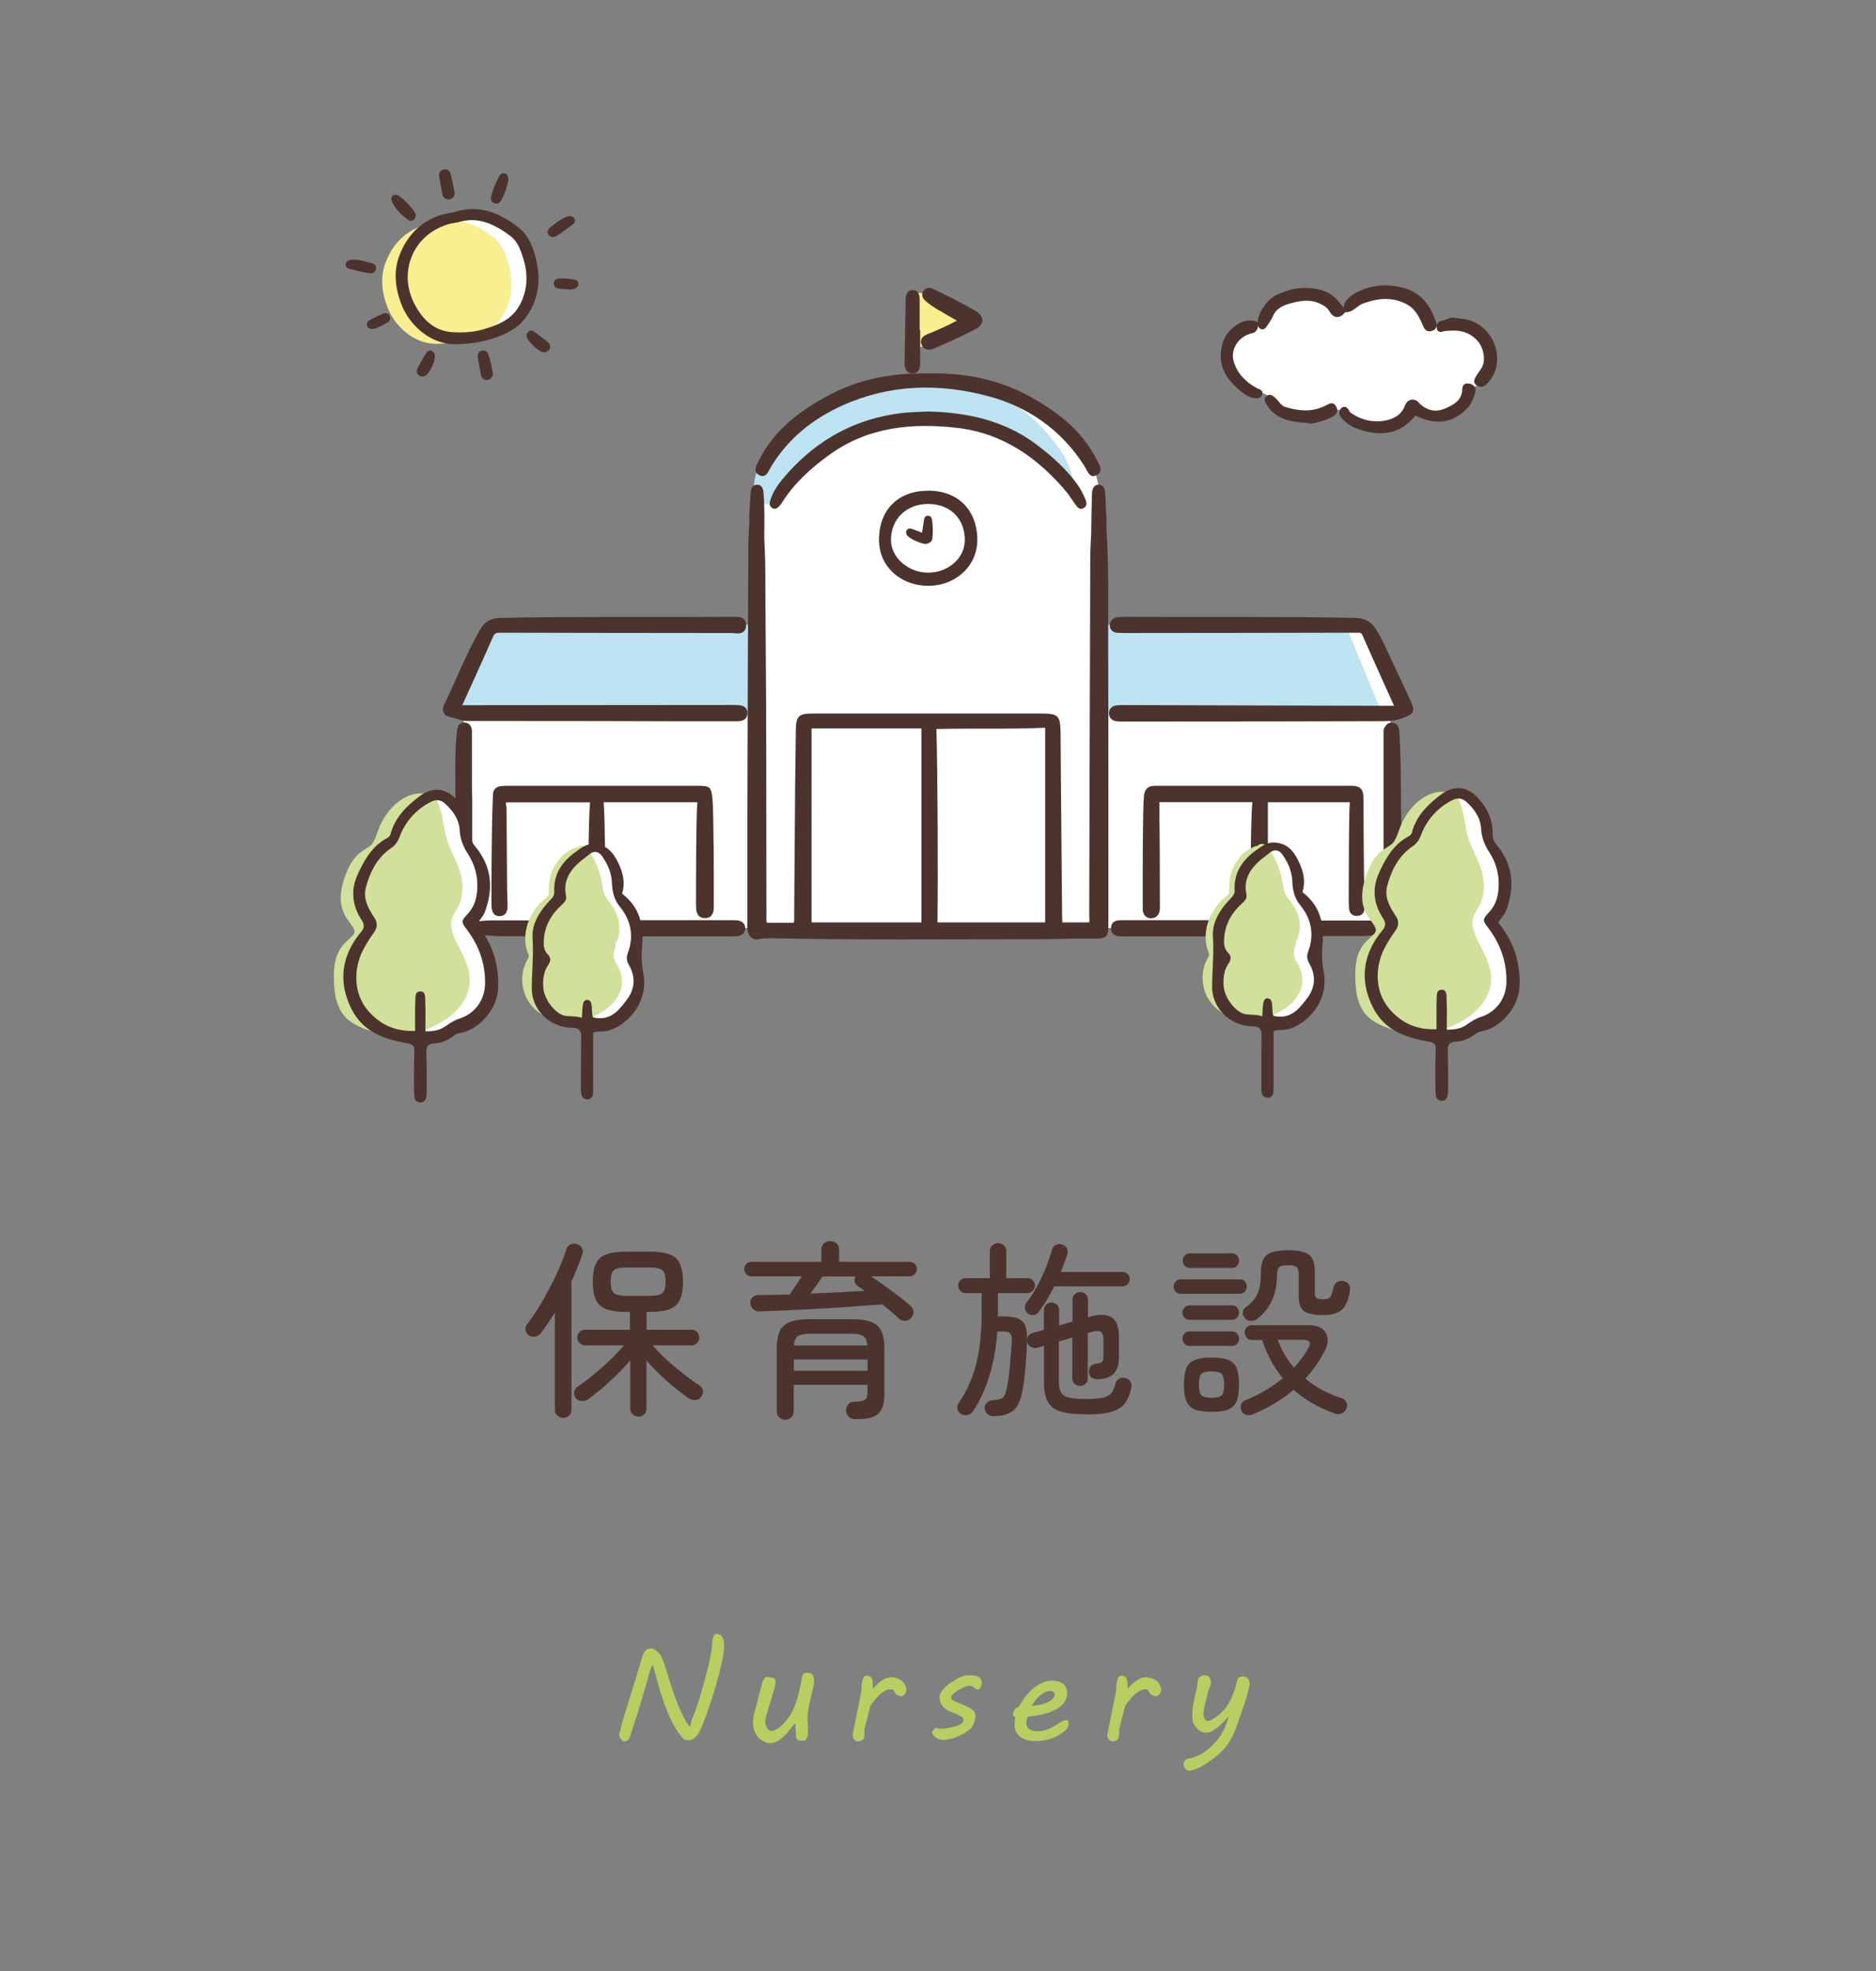 <svg id="_レイヤー_1" data-name="レイヤー 1" xmlns="http://www.w3.org/2000/svg" viewBox="0 0 180 189"><rect x="0" y="0" width="180" height="189" fill="#808080" stroke="none"/><defs><style>.cls-2,.cls-4,.cls-5,.cls-6{stroke-width:0}.cls-2{fill:#d1e09a;fill-rule:evenodd}.cls-4{fill:#f7ef90}.cls-5{fill:#fff}.cls-6{fill:#4c332e}</style></defs><path class="cls-6" d="M54.03 135.96c-.22 0-.4-.08-.56-.23a.711.711 0 01-.23-.55v-9.32c-.23.36-.45.71-.68 1.05-.23.34-.46.66-.7.96-.13.17-.3.27-.52.3a.876.876 0 01-.61-.13.755.755 0 01-.3-.5c-.04-.2 0-.38.13-.54.37-.47.74-1.01 1.12-1.63.38-.62.74-1.26 1.09-1.93.35-.66.66-1.31.93-1.94s.48-1.19.64-1.68c.07-.24.21-.4.4-.49.2-.09.4-.1.62-.03.2.07.36.2.47.37.11.17.13.37.05.6-.14.41-.3.83-.48 1.28-.18.44-.37.89-.57 1.35v12.27a.787.787 0 01-.79.8zm7.24-.13a.81.81 0 01-.57-.22.74.74 0 01-.23-.57v-4.6c-.55.66-1.2 1.33-1.94 2.01-.74.68-1.45 1.26-2.12 1.74-.19.12-.4.17-.63.15a.744.744 0 01-.56-.32.705.705 0 01-.11-.58c.05-.21.15-.37.32-.48.45-.3.96-.68 1.51-1.13.56-.46 1.1-.94 1.62-1.44s.96-.97 1.31-1.38h-3.73c-.2 0-.38-.08-.53-.23-.15-.15-.22-.33-.22-.53s.07-.38.22-.52.33-.22.53-.22h4.3v-1.71h-.3c-.84 0-1.49-.09-1.96-.26s-.81-.47-1-.9c-.2-.43-.3-1-.3-1.74s.1-1.31.3-1.73c.2-.42.53-.72 1-.89.47-.17 1.13-.26 1.96-.26h2.15c.84 0 1.49.09 1.95.26.47.17.8.47.99.89s.3 1 .3 1.73-.1 1.31-.3 1.74-.53.73-.99.9-1.12.26-1.95.26h-.25v1.71h4.32c.2 0 .38.07.52.22s.22.32.22.52-.07.38-.22.53c-.14.15-.32.23-.52.23h-3.73c.26.31.58.65.95 1.01s.77.72 1.19 1.07c.42.35.84.68 1.25.99.41.31.77.56 1.09.77.18.11.29.27.32.48a.7.7 0 01-.13.58c-.12.19-.29.3-.52.33a.998.998 0 01-.65-.13c-.42-.29-.88-.63-1.37-1.03-.5-.4-.98-.83-1.45-1.28-.47-.45-.9-.9-1.28-1.34v4.6c0 .23-.08.42-.23.57-.16.15-.34.22-.56.22zm-1.06-11.57h2.04c.64 0 1.08-.08 1.29-.25s.32-.54.32-1.12-.11-.93-.32-1.1-.65-.25-1.29-.25h-2.04c-.65 0-1.08.08-1.29.25-.21.17-.32.53-.32 1.1s.11.95.32 1.12c.22.17.65.25 1.29.25zm26.04 2.17c-.43-.4-.96-.85-1.59-1.35-.81.06-1.73.12-2.74.2s-2.06.14-3.15.2c-1.08.06-2.13.11-3.15.16s-1.94.08-2.77.11c-.23 0-.42-.07-.58-.22a.864.864 0 01-.28-.56c-.01-.23.06-.42.21-.57.15-.15.36-.22.62-.22.88 0 1.86-.02 2.94-.05.19-.26.39-.55.6-.86.21-.31.4-.61.56-.88h-4.8c-.21 0-.39-.07-.51-.21s-.19-.3-.19-.49.06-.35.19-.49c.13-.13.3-.2.51-.2h6.69v-1.17c0-.25.08-.45.25-.6.17-.15.36-.22.59-.22s.44.07.61.22c.17.15.25.35.25.6V121h6.76a.686.686 0 01.7.69c0 .2-.07.36-.2.49-.13.14-.3.21-.5.21h-3.71c.42.26.87.57 1.34.92.48.35.94.69 1.38 1.02.44.34.81.64 1.09.9.17.16.26.34.28.54s-.05.4-.21.58-.35.28-.58.3-.43-.05-.6-.21zm-10.9 9.71c-.23 0-.42-.08-.58-.22-.16-.15-.24-.35-.24-.6v-5.95c0-.74.1-1.32.3-1.74.2-.42.54-.71 1.01-.88.47-.17 1.11-.25 1.91-.25h3.89c.8 0 1.44.08 1.91.25.47.17.81.46 1.01.88.2.42.3 1 .3 1.74v4.17c0 .65-.08 1.16-.25 1.53-.17.37-.45.64-.85.79-.4.16-.96.23-1.68.23-.26 0-.47-.08-.63-.23a.901.901 0 01-.27-.58c-.01-.2.05-.39.18-.57s.3-.27.52-.28c.41-.02.7-.06.89-.11s.31-.14.37-.28.09-.34.09-.62v-.63h-7.08v2.52c0 .25-.08.45-.23.6a.8.8 0 01-.57.22zm.81-4.69h7.08v-1.08h-7.08v1.08zm.02-2.43h7.04c-.04-.46-.17-.76-.4-.91-.23-.15-.64-.22-1.23-.22h-3.76c-.59 0-1 .08-1.24.22-.24.15-.38.45-.41.91zm1.58-4.98l2.72-.12c.9-.05 1.73-.1 2.49-.14-.12-.08-.24-.16-.35-.24-.11-.08-.22-.15-.31-.21a.682.682 0 01-.3-.44.66.66 0 01.1-.49h-3.19c-.16.24-.34.51-.55.8s-.42.58-.62.85zm17.6 11.76c-.25 0-.45-.07-.61-.2a.746.746 0 01-.27-.54c-.01-.23.06-.41.22-.56.16-.14.35-.22.59-.23.3-.02.53-.06.7-.12.17-.05.3-.17.39-.35s.18-.45.25-.81c.07-.34.13-.76.19-1.26.05-.5.1-1.03.15-1.59.05-.56.08-1.08.11-1.56.01-.37-.04-.61-.17-.73-.13-.11-.37-.17-.74-.17h-.48c-.11 1.49-.35 2.87-.73 4.15-.38 1.28-.91 2.44-1.59 3.48-.12.19-.29.32-.52.37-.23.05-.44.02-.65-.1a.679.679 0 01-.32-.46.758.758 0 01.11-.6c.51-.74.93-1.54 1.25-2.38s.56-1.79.72-2.84c.15-1.05.23-2.24.23-3.57V124h-1.52c-.2 0-.38-.07-.52-.22s-.21-.31-.21-.5a.717.717 0 01.73-.72h2.31v-2.55c0-.24.07-.43.22-.58.15-.14.34-.22.56-.22.22 0 .4.07.56.22.16.14.23.34.23.58v2.55h2.03c.2 0 .37.07.51.21s.21.31.21.51c0 .19-.07.36-.21.5-.14.14-.31.22-.51.22h-2.83v2.23h.43c.61 0 1.09.06 1.44.19s.6.35.74.67c.14.32.2.78.18 1.37-.02.91-.07 1.8-.15 2.66-.08.86-.16 1.56-.26 2.09-.16.97-.44 1.64-.86 2.01-.42.37-1.06.56-1.92.58zm3.26-9.86c-.17-.13-.26-.3-.28-.5s.03-.38.15-.54c.35-.42.68-.93 1-1.52.32-.59.61-1.21.86-1.83.25-.63.45-1.2.59-1.72.06-.23.2-.38.41-.47.22-.08.42-.08.63 0s.34.21.41.39c.07.17.07.36 0 .57-.18.56-.38 1.12-.61 1.65h5.93c.19 0 .35.07.48.2s.2.29.2.48-.07.36-.2.49a.63.63 0 01-.48.21h-6.56c-.43.86-.9 1.65-1.42 2.37-.12.19-.29.32-.51.37a.71.71 0 01-.62-.15zm5.66 9.68c-1.03 0-1.84-.08-2.44-.25-.6-.17-1.02-.47-1.28-.92-.26-.44-.39-1.07-.39-1.87v-3.53l-.65.18c-.19.06-.38.04-.57-.05a.728.728 0 01-.38-.43c-.05-.2-.03-.4.06-.58s.23-.29.42-.34l1.11-.32v-1.87c0-.22.07-.39.22-.53s.32-.21.51-.21a.717.717 0 01.73.74v1.46l1.29-.38v-2.1c0-.22.07-.39.22-.52s.32-.2.52-.2.38.07.52.2.22.31.22.52v1.69l.14-.04c.91-.26 1.61-.25 2.1.04s.73.92.73 1.89v1.91c0 .7-.15 1.21-.45 1.56-.3.34-.8.54-1.51.59-.24.01-.44-.04-.62-.14a.674.674 0 01-.3-.5c-.01-.22.04-.4.14-.56.11-.16.29-.25.56-.29.31-.04.5-.1.58-.2s.12-.28.12-.54v-1.48c0-.45-.09-.74-.28-.85-.19-.11-.47-.1-.87.02l-.36.11v4.33c0 .23-.07.41-.22.54-.14.13-.32.2-.52.2s-.38-.07-.52-.2a.707.707 0 01-.22-.54v-3.9l-1.29.38v3.83c0 .47.07.82.21 1.06s.39.4.77.49c.38.09.93.13 1.66.13s1.26-.04 1.62-.13c.36-.09.63-.24.79-.46s.28-.5.37-.86c.06-.24.19-.41.38-.5.19-.1.41-.11.64-.04.22.07.36.2.45.37s.1.37.05.58c-.13.61-.34 1.1-.62 1.47-.28.37-.71.63-1.29.8-.58.17-1.38.25-2.39.25zm8.99-11.56c-.19 0-.35-.07-.47-.21s-.19-.3-.19-.48.06-.34.19-.48c.13-.14.28-.21.47-.21h5.7c.2 0 .36.07.48.21.12.14.18.3.18.48s-.06.34-.18.48-.28.21-.48.21h-5.7zm.86 2.5c-.19 0-.35-.07-.48-.21s-.19-.3-.19-.48.06-.34.19-.48c.13-.14.28-.21.48-.21h4.09c.2 0 .36.07.48.21.12.14.18.3.18.48s-.06.34-.18.48-.28.21-.48.21h-4.09zm0 2.5c-.19 0-.35-.07-.48-.21s-.19-.3-.19-.49c0-.18.06-.34.19-.48s.28-.21.48-.21h4.09c.2 0 .36.07.48.21s.18.3.18.48c0 .19-.06.36-.18.49s-.28.21-.48.21h-4.09zm.02-7.48a.63.63 0 01-.48-.21.687.687 0 01-.19-.49c0-.18.06-.34.19-.48.13-.14.28-.22.48-.22h4.07c.2 0 .36.07.48.22.12.14.18.31.18.48 0 .19-.06.36-.18.49a.6.6 0 01-.48.21h-4.07zm2.1 13.8c-.69 0-1.23-.08-1.61-.23s-.65-.42-.81-.8c-.16-.38-.23-.9-.23-1.57s.08-1.2.23-1.57c.15-.38.42-.64.81-.8s.92-.23 1.61-.23 1.23.08 1.61.23c.38.16.65.42.8.8.15.38.22.9.22 1.57s-.07 1.2-.22 1.57a1.4 1.4 0 01-.8.8c-.38.16-.92.23-1.61.23zm0-1.35c.5 0 .83-.08.98-.24.15-.16.22-.5.22-1.02s-.07-.84-.22-1.01-.48-.25-.98-.25-.85.08-.99.25c-.15.17-.22.5-.22 1.01s.07.85.22 1.02c.15.16.48.24.99.24zm3.93 1.6c-.23.1-.44.1-.65.03s-.35-.22-.43-.42a.78.78 0 01-.02-.58c.07-.19.22-.32.45-.4 1.31-.54 2.5-1.24 3.55-2.1-.44-.54-.83-1.12-1.16-1.74-.33-.62-.6-1.26-.82-1.93h-.99c-.2 0-.37-.07-.49-.22-.13-.14-.19-.31-.19-.5s.06-.36.19-.49.29-.21.49-.21h5.4c.84 0 1.4.24 1.69.73.29.49.25 1.08-.11 1.77-.25.48-.53.94-.84 1.38-.31.44-.65.85-1 1.25.97.8 2.11 1.42 3.42 1.85.23.07.39.2.49.39.1.19.12.38.04.59-.08.23-.24.39-.46.49-.22.1-.46.11-.71 0-.79-.28-1.51-.61-2.15-.99s-1.23-.8-1.76-1.26c-1.11.95-2.43 1.74-3.96 2.37zm.45-9.16c-.18.13-.39.2-.62.19-.23 0-.42-.09-.56-.26-.14-.17-.21-.35-.2-.56s.11-.37.3-.5c.36-.26.64-.54.85-.84.21-.29.36-.64.45-1.04.09-.4.13-.9.13-1.48.01-.53.1-.94.25-1.25.16-.31.42-.52.8-.65.38-.13.9-.19 1.57-.19s1.19.07 1.56.2c.37.13.63.35.78.66.15.31.22.73.22 1.27v2.01c0 .23.06.38.18.45s.34.11.66.11.55-.08.65-.24c.1-.16.2-.48.32-.96.06-.22.18-.37.36-.47a.8.8 0 01.59-.07c.21.05.38.15.49.3s.15.34.12.58c-.14.92-.41 1.55-.81 1.88-.39.33-.98.49-1.76.49-.87 0-1.48-.12-1.83-.37-.35-.25-.52-.72-.52-1.41v-2.05c0-.38-.06-.64-.19-.76s-.4-.18-.83-.18-.73.06-.85.17c-.13.11-.19.36-.21.75-.01.98-.18 1.82-.51 2.51-.33.69-.8 1.26-1.41 1.72zm3.53 4.66c.55-.59 1-1.19 1.34-1.8.36-.58.17-.86-.56-.86h-2.33c.35.98.86 1.87 1.54 2.66z"/><path d="M61.56 159.14c.03-.11.06-.23.09-.35.04-.12.09-.24.15-.34s.15-.19.25-.26.23-.11.39-.11c.15 0 .28.04.4.12.12.08.22.17.31.25.11.07.21.22.32.44.1.22.21.49.31.81.11.32.22.69.35 1.09.12.41.26.83.41 1.28.15.44.32.9.5 1.36.19.46.4.91.63 1.35.04.07.08.15.13.24s.1.18.16.26c.05.08.1.15.14.2.04.05.08.08.1.08.01 0 .03-.03.04-.09s.04-.14.06-.23.04-.18.07-.27c.02-.09.05-.17.07-.23.08-.2.17-.42.26-.67.1-.25.2-.56.32-.91.12-.36.24-.78.38-1.27s.29-1.07.46-1.74c.04-.16.09-.35.14-.56.05-.21.09-.42.14-.64.04-.22.08-.43.12-.64s.06-.39.07-.54v-.13c0-.06.01-.14.02-.22.01-.08.02-.16.04-.25s.04-.17.07-.24c.03-.07.06-.13.1-.18.04-.05.09-.07.15-.07s.13 0 .22.03c.09.02.17.04.24.08.08.11.15.24.22.4.07.15.1.36.1.62 0 .17-.02.36-.05.59s-.08.48-.13.74-.11.54-.18.81c-.07.28-.13.55-.2.8s-.13.49-.19.7l-.15.53c-.08.25-.15.5-.24.76-.08.26-.17.53-.27.82-.1.28-.21.59-.32.91-.12.32-.25.66-.39 1.02-.06.16-.14.33-.22.49-.08.16-.18.31-.28.45-.11.13-.22.24-.36.32-.13.08-.28.12-.45.12-.1 0-.2-.01-.3-.04a.495.495 0 01-.26-.17c-.35-.4-.65-.86-.92-1.37-.27-.51-.51-1.04-.72-1.6-.21-.56-.4-1.12-.57-1.69-.16-.57-.31-1.11-.45-1.63l-.04-.15c-.02-.06-.03-.12-.05-.18-.02-.06-.03-.12-.04-.17a.334.334 0 00-.05-.12c-.02-.03-.04-.05-.07-.05s-.06.05-.09.14-.08.2-.11.31-.07.23-.1.34c-.03.11-.05.18-.06.21-.03.11-.07.27-.13.47-.06.21-.13.44-.2.69-.07.26-.15.53-.24.82-.09.29-.17.57-.25.83-.08.27-.16.52-.23.75s-.13.41-.18.55c-.04.11-.08.25-.14.42s-.11.35-.16.52c-.05.18-.11.34-.15.48s-.08.24-.09.28c-.05.16-.13.28-.22.36-.1.08-.2.12-.3.12-.06 0-.13-.02-.19-.07a.852.852 0 01-.17-.16.72.72 0 01-.12-.21.534.534 0 01-.05-.2c0-.03.01-.09.03-.16.02-.07.05-.2.1-.38l.16-.65 1.87-6.08zm11.67 2.03c.02-.07.04-.13.07-.17.03-.05.07-.09.1-.12s.07-.05.1-.06c.03-.01.05-.02.07-.02.05 0 .1 0 .16.02s.12.02.18.03c.07.01.13.03.2.04.11 0 .19.05.24.13.05.08.07.19.07.3 0 .09-.01.18-.04.26-.14.53-.27.99-.39 1.38-.12.39-.22.72-.3 1-.08.27-.15.5-.19.67-.04.17-.07.3-.07.39s.01.19.03.3.06.21.1.31c.05.1.11.17.18.24.07.06.16.1.26.1.18 0 .36-.06.54-.17.18-.11.35-.24.52-.4.16-.16.31-.33.45-.51s.24-.34.33-.48l.16-.29c.1-.18.19-.38.28-.61.09-.23.16-.46.23-.69.07-.23.12-.45.17-.66.05-.2.08-.37.11-.49l.16-.84c.03-.16.09-.27.15-.33s.19-.09.35-.09c.11 0 .2.01.28.04.08.02.16.06.21.12.06.06.1.14.13.24.03.1.04.23.04.38 0 .18-.03.41-.09.67-.06.26-.12.53-.19.8-.04.16-.08.32-.12.5s-.08.35-.11.53-.06.34-.08.5c-.02.16-.03.3-.03.43 0 .22 0 .43.02.65s.02.44.02.69v.29c0 .08-.02.15-.03.19-.05.16-.11.29-.18.37s-.2.12-.38.12c-.12 0-.22-.01-.29-.04a.418.418 0 01-.17-.11.346.346 0 01-.08-.16c-.01-.06-.02-.12-.03-.17l-.07-1.2-.06.02c-.14.18-.29.38-.46.6-.16.22-.35.42-.54.61-.2.19-.41.35-.65.48s-.49.19-.76.19c-.05 0-.13-.01-.21-.04-.09-.03-.18-.06-.27-.1-.09-.04-.18-.09-.27-.14-.08-.05-.15-.1-.2-.15-.23-.21-.4-.46-.49-.73-.1-.27-.14-.55-.14-.82 0-.16.01-.31.04-.47s.05-.31.09-.45c.03-.15.07-.28.11-.41s.07-.24.1-.35l.21-.84c.06-.24.12-.45.17-.63.05-.18.09-.34.12-.47.03-.13.06-.24.09-.34zm8.62 4.99c.05-.3.12-.62.19-.98s.15-.71.22-1.08c.08-.36.15-.72.22-1.07s.13-.67.18-.96v-.21c0-.13 0-.26.03-.39s.04-.25.07-.36c.05-.16.1-.27.16-.33s.15-.09.27-.09.22.02.29.07c.07.05.13.11.17.19s.07.17.08.28.02.21.02.32v.37c.12-.12.24-.25.38-.38.13-.13.27-.24.42-.35.15-.1.31-.19.47-.26.17-.07.34-.1.52-.1.07 0 .14 0 .21.02.07.01.14.03.21.05.08.02.17.05.26.09.09.04.18.08.26.15.14.11.26.24.35.4.1.16.14.32.14.48 0 .06-.01.13-.04.21s-.06.14-.1.2a.71.71 0 01-.15.15c-.06.04-.12.06-.2.06a.91.91 0 01-.52-.19.53.53 0 01-.09-.11c-.03-.05-.06-.09-.09-.14-.03-.05-.05-.09-.08-.13a.378.378 0 00-.05-.08h-.14c-.21 0-.42.05-.61.16a2.9 2.9 0 00-.54.4c-.17.16-.32.33-.46.51s-.26.34-.37.48c-.08.34-.18.71-.28 1.09-.1.39-.21.79-.31 1.21v.16c0 .13 0 .26-.01.39 0 .13-.03.25-.08.35-.05.06-.11.12-.2.16-.09.04-.19.07-.3.07-.18 0-.31-.06-.4-.17s-.13-.25-.13-.41c0-.07.01-.15.03-.22zm7.97-.47s.06 0 .09.01c.03 0 .06.02.09.03s.07.02.11.03.1.01.16.01c.2 0 .42-.02.66-.06.24-.04.47-.1.69-.16s.4-.14.55-.23c.15-.09.24-.18.26-.27.01-.05.02-.1.02-.13 0-.07-.04-.14-.1-.21-.07-.07-.16-.13-.26-.19s-.22-.11-.34-.16-.24-.1-.34-.14l-.21-.09c-.11-.04-.22-.09-.32-.16s-.2-.13-.29-.21c-.09-.08-.17-.17-.24-.28-.07-.11-.12-.23-.15-.37-.02-.06-.03-.12-.04-.18-.01-.06-.02-.12-.02-.19 0-.11.04-.24.11-.38s.17-.28.3-.42c.12-.14.27-.27.42-.4.16-.13.32-.23.5-.32.13-.09.25-.17.37-.24s.24-.13.36-.18c.12-.05.24-.09.37-.12.12-.03.26-.04.39-.04s.26 0 .41.02.28.04.4.09.22.12.31.21c.08.09.12.21.12.36 0 .05 0 .11-.02.18s-.03.15-.06.23-.07.14-.11.2-.09.08-.15.08c-.1 0-.18-.02-.24-.06s-.12-.08-.17-.12c-.05-.04-.1-.09-.16-.12a.317.317 0 00-.2-.06c-.1 0-.21.02-.34.05-.13.04-.26.08-.4.15s-.27.13-.4.21c-.13.08-.24.16-.35.25-.1.08-.19.17-.25.25-.06.08-.09.16-.09.22 0 .07.02.13.07.18.05.05.11.09.18.12.09.05.2.1.32.15l.36.15.36.15c.12.05.22.1.3.14l.31.17c.09.06.17.12.23.19s.11.14.15.23c.03.08.05.18.05.3 0 .05 0 .11-.01.16s-.02.12-.04.19c-.01.06-.04.14-.07.22-.03.08-.07.17-.1.25-.04.08-.07.16-.11.22s-.07.11-.09.13c-.16.15-.36.29-.58.43-.22.13-.46.25-.7.35-.24.1-.48.18-.73.24-.24.06-.46.09-.67.09-.1 0-.21-.02-.34-.06s-.23-.09-.34-.16c-.1-.07-.19-.14-.26-.23a.382.382 0 01-.1-.25c0-.04.01-.09.04-.14l.09-.15c.04-.04.08-.08.12-.11.04-.03.09-.05.12-.05zm7.4-1.32a.707.707 0 01.54-.71c.05-.09.12-.22.21-.38.1-.16.22-.33.36-.52s.31-.37.49-.56c.18-.19.39-.36.61-.51.22-.15.46-.28.71-.38.26-.1.53-.15.81-.15.24 0 .46.03.64.09s.33.14.45.25c.12.11.21.23.27.38.06.15.09.3.09.47 0 .14-.02.28-.06.41-.06.24-.17.44-.33.62s-.35.33-.57.47c-.22.13-.45.24-.71.33-.25.09-.51.16-.76.22-.26.06-.5.11-.74.14-.24.03-.44.06-.61.07-.04.08-.07.17-.1.29-.03.12-.04.23-.04.34 0 .25.1.44.29.57.19.13.46.2.8.2.2 0 .39-.02.57-.07.18-.04.35-.1.51-.17.16-.07.32-.15.46-.23.14-.08.27-.16.39-.24.15-.1.3-.19.43-.26.14-.07.26-.1.36-.1s.17.03.2.08.04.11.04.17v.18c-.02.11-.06.22-.13.33-.06.11-.14.21-.24.29a4.3 4.3 0 01-1.35.74c-.46.15-.95.22-1.48.22-.1 0-.22 0-.36-.02-.14-.01-.28-.04-.43-.08-.15-.04-.29-.09-.44-.17-.14-.07-.27-.17-.38-.28-.11-.12-.2-.26-.27-.44-.07-.17-.1-.38-.1-.63 0-.2.03-.42.08-.67-.05 0-.11-.04-.16-.09-.05-.05-.07-.12-.07-.21zm3.96-1.76s.01-.04.01-.06v-.06c0-.11-.04-.2-.13-.26a.5.5 0 00-.3-.08c-.19 0-.37.05-.55.15-.18.1-.35.22-.51.36-.16.15-.3.3-.42.47s-.22.32-.28.45c.3-.03.58-.07.83-.12.25-.06.47-.13.66-.22.19-.09.34-.18.46-.29a.67.67 0 00.22-.35zm5.11 3.55c.05-.3.12-.62.19-.98s.14-.71.22-1.08c.08-.36.15-.72.22-1.07.07-.35.13-.67.18-.96v-.21c0-.13 0-.26.03-.39.02-.13.04-.25.07-.36.05-.16.1-.27.16-.33s.15-.09.27-.09.22.02.29.07.13.11.17.19c.04.08.07.17.08.28s.02.21.02.32v.37c.12-.12.24-.25.38-.38s.27-.24.42-.35.31-.19.47-.26c.17-.07.34-.1.52-.1.07 0 .14 0 .21.02s.14.03.21.05c.08.02.17.05.26.09s.18.08.26.15c.14.11.26.24.35.4.09.16.14.32.14.48 0 .06-.01.13-.04.21s-.06.14-.1.2a.71.71 0 01-.15.15c-.06.04-.12.06-.2.06s-.16-.02-.26-.05-.19-.08-.26-.14c-.03-.03-.06-.06-.09-.11s-.06-.09-.09-.14-.05-.09-.08-.13-.04-.07-.05-.08h-.14c-.21 0-.42.05-.61.16a2.9 2.9 0 00-.54.4c-.17.16-.32.33-.46.51s-.26.34-.37.48c-.08.34-.18.71-.28 1.09-.1.39-.21.79-.31 1.21v.16c0 .13 0 .26-.01.39 0 .13-.03.25-.08.35-.05.06-.11.12-.2.16-.09.04-.19.07-.3.07-.18 0-.31-.06-.4-.17s-.13-.25-.13-.41c0-.07.01-.15.03-.22zm7.7 3.59c-.06 0-.12-.02-.17-.05s-.09-.08-.13-.13c-.04-.06-.06-.12-.09-.18a.68.68 0 010-.4c.02-.06.05-.11.08-.16.03-.04.07-.08.1-.1s.07-.04.1-.06c.1-.03.22-.05.35-.08.14-.03.28-.07.44-.13.16-.06.33-.13.51-.22s.36-.21.55-.36.39-.32.6-.52c.21-.2.41-.43.6-.69.19-.26.37-.57.54-.91.17-.34.31-.73.42-1.17-.08.09-.17.19-.28.3s-.21.23-.33.34c-.12.12-.24.23-.37.34-.13.11-.25.21-.38.29-.13.09-.25.16-.37.21s-.23.08-.34.08c-.28 0-.52-.06-.72-.19-.2-.13-.38-.34-.55-.64-.05-.08-.08-.19-.11-.33s-.04-.27-.04-.41c0-.23.01-.45.03-.67.02-.22.05-.44.1-.67.04-.23.09-.48.15-.73.06-.26.12-.54.19-.85 0-.08.01-.16.02-.23 0-.06.01-.12.02-.17s0-.09 0-.1c0-.07.03-.14.07-.2s.09-.12.15-.16.12-.08.18-.11.13-.04.19-.04c.09 0 .18 0 .27.02.09.02.16.05.21.1.07.08.13.18.16.3.04.12.05.23.05.33 0 .04-.02.12-.05.23-.04.12-.09.23-.16.36-.1.38-.18.7-.25.97s-.11.48-.15.66-.06.32-.08.42-.02.18-.02.24c0 .23.04.41.11.55.08.13.17.2.28.2.06 0 .14-.01.22-.04s.17-.07.26-.13c.35-.22.66-.46.91-.72.26-.26.47-.55.66-.86s.34-.66.47-1.04.25-.79.36-1.24c0-.03.03-.06.06-.09s.07-.05.11-.08.09-.04.14-.05.1-.02.14-.02c.22 0 .4.06.52.18s.18.28.18.49c0 .08-.02.2-.06.37-.04.17-.08.35-.13.54s-.1.37-.15.54c-.05.17-.09.3-.12.38l-.3.88c-.14.4-.26.76-.38 1.1s-.23.65-.36.94-.27.56-.43.82c-.16.26-.35.51-.57.75-.22.24-.49.49-.8.74-.31.25-.67.5-1.1.77-.26.16-.52.28-.77.38s-.51.15-.79.15z" stroke-width="0" fill="#b7ce60"/><g id="_雲" data-name="雲"><path id="_白" data-name="白" class="cls-5" d="M125.05 28.2s-2.19.19-2.8.88c-.61.7-.63.95-.9 1.36-.27.41.15.25-.51.55-.67.29-.43-.03-1.12.59-.69.62-.69-.13-1.34 1.21-.64 1.34-.99 1.04-.69 2.06.29 1.02.51 1.55 1.58 2.25s2 .28 2.64 1.11c.64.83.4 1.04 1.44 1.39 1.04.35 2 .54 2.83.27.83-.27.89-.75 1.63-.61.74.14.69-.16 1.1.37.4.54.27.75.93 1.02.67.27 1.36.46 2 .48.64.03 1.52.03 2.03-.29.51-.32.56-.21.93-.67.37-.46.61-1.01.83-.91.21.1.37.16.72.21.35.05.53.62 1.84.38s2-.43 2.3-.92c.29-.5.2-.81.64-1.43.44-.63.77-.59 1.04-.96s.4-.56.56-1.31c.16-.75.35-1.07 0-1.8-.35-.72-.35-.94-1.16-1.55-.82-.62-1.99-.94-2.6-.88-.61.05-1.26.51-1.71.35-.45-.16-.43-.91-.99-1.66-.56-.75-.41-1.13-1.24-1.34-.82-.21-1.22-.54-2.16-.43-.93.11-.51-.19-1.52.35s-.67.27-1.31.75-.53.54-1.01.7c-.48.16-.45.29-.72.24-.27-.05-1.07-1.13-1.34-1.34-.27-.21-1.92-.38-1.92-.38z"/><path class="cls-6" d="M140.99 36.8a.747.747 0 00-.2-.03c-.3 0-.48.21-.49.57-.03 1.04-.82 1.47-1.62 1.82-.32.14-.63.21-.93.21-.59 0-1.15-.26-1.64-.78a.79.79 0 00-.58-.27c-.32 0-.6.22-.73.58-.26.72-.84 1.18-1.72 1.39-.33.08-.65.11-.97.11-.74 0-1.48-.2-2.18-.61l-.03-.02c-.19-.11-.36-.21-.45-.38-.11-.24-.28-.38-.46-.38-.1 0-.19.04-.27.11-.27.23-.28.61-.03.92.4.49.96.87 1.62 1.1.78.27 1.47.4 2.13.4 1.33 0 2.42-.54 3.33-1.65 0 0 .03-.02.04-.03 0 0 .01 0 .02-.01.79.39 1.51.58 2.2.58.97 0 1.83-.38 2.63-1.16.51-.49.69-1.01.88-1.63.06-.19.05-.36-.03-.51-.09-.16-.27-.28-.51-.35zm1.31-5.36c-.79-.68-1.59-.87-2.63-.94a.55.55 0 00-.26-.05c-.19 0-.37.07-.56.15-.16.06-.32.13-.48.15-.17.02-.34.12-.43.26-.1.14-.12.32-.07.51.05.21.17.31.34.31.08 0 .15-.02.23-.04l.14-.03c.31-.04.58-.06.84-.06 1.04 0 1.81.34 2.42 1.08.51.61.75 1.81.31 2.51-.07.11-.14.22-.22.33-.11.16-.23.33-.33.51v.02c-.13.22-.31.55.1.8.16.1.29.14.42.14.16 0 .3-.07.46-.21.71-.65 1.09-1.55 1.07-2.54a3.994 3.994 0 00-1.36-2.91z"/><path class="cls-6" d="M120.79 37.31s-.09-.04-.13-.06c-1.21-.64-1.98-1.51-2.29-2.61-.15-.53-.07-1.09.22-1.58.33-.56.89-.96 1.54-1.1.44-.1.54-.46.59-.71a.431.431 0 00.42.33c.21 0 .33-.18.43-.33l.05-.07c.18-.25.38-.56.54-.91.35-.78 1.12-1.04 1.82-1.22.56-.15.99-.21 1.39-.21s.79.07 1.14.22c.43.19.8.37 1.06.81.25.44.54.53.74.53.26 0 .52-.16.76-.46h.06c.43 0 .74-.23 1.04-.46.19-.14.37-.28.58-.36.83-.3 1.53-.45 2.19-.45s1.24.13 1.84.41c.95.44 1.34 1.19 1.74 2.12.13.3.29.57.63.57.06 0 .14-.01.21-.03.2-.06.34-.16.41-.3.08-.15.09-.34.01-.56-.6-1.83-1.64-2.9-3.18-3.29a6.86 6.86 0 00-1.71-.22c-1 0-1.95.25-2.82.73-.75.42-1.13.88-1.15 1.43-.5-.67-1.03-1.35-1.94-1.65-.54-.18-1.1-.27-1.71-.27-.3 0-.61.02-.95.07-.45.06-.89.23-1.32.39-.09.04-.19.07-.28.11-1.18.43-2.03 1.9-2.03 2.68v.11s-.01-.02-.02-.03c-.11-.14-.35-.21-.68-.21h-.12c-1.06.06-2.22 1.03-2.54 2.12-.49 1.66-.07 3.06 1.28 4.27l.1.09c.49.44.95.86 1.67.97.07.01.13.01.18.01.27 0 .45-.11.53-.34.14-.36-.14-.48-.32-.56zm6.98 1.36c-.15 0-.31.08-.44.15-.64.35-1.32.53-2.07.53-.59 0-1.23-.11-1.94-.33-.27-.08-.44-.29-.63-.51-.12-.14-.24-.29-.39-.41l-.04-.03c-.14-.11-.27-.21-.43-.21-.1 0-.2.04-.3.12-.33.27-.16.54-.03.75l.04.07c.78 1.3 2.07 1.59 3.34 1.72.09 0 .19.01.28.02.2 0 .4.01.56.09h.03l.2-.03c.69-.16 1.34-.32 1.94-.66.42-.24.53-.58.31-.97-.11-.2-.26-.3-.43-.3z"/></g><g id="_園舎" data-name="園舎"><path id="_白-2" data-name="白" class="cls-5" d="M44.5 68.38v20.61h89.11l-.22-20.61 1.05-.4-3.49-7.79-25.54-.27V47.05s.05-1.83-1.39-3.56-2.45-3.61-5.02-4.63c-2.56-1.01-3.93-1.48-6.6-2.1-2.67-.62-3.56-.5-5.46-.36s-3.92.72-5.94 1.7c-2.02.98-4.51 2.81-5.77 4.37-1.26 1.57-2.13 2.58-2.13 2.58l-.46 2.73v12.17H47.17l-3.92 7.91 1.26.51z"/><path d="M47.12 59.77l-.06.03c-1.03 1.74-1.53 3.86-2.38 5.7-.33.7-.65 1.41-.98 2.12.2.31.41.61.63.91 1.37 0 3.37-.02 3.37-.02h24.89l-.25-8.6-25.22-.15zm58.3 1.59c.05 2.34.17 4.68.24 7.02l26.88-.12-3.4-8.25-23.73-.09c0 .48 0 .96.02 1.44zM82.04 41.79c1.45-.77 3.07-1.21 4.69-1.45 1.65-.24 3.32-.27 4.98-.13 1.77.15 3.54.53 5.1 1.42.77.44 1.56.86 2.24 1.42.34.28.61.63.91.95.32.33.69.6 1.03.9.35.29.67.6.98.93.25.27.53.51.8.76.09.08.17.17.26.25 0-.08 0-.16-.01-.24-.11-1.51-.79-2.82-1.66-3.96-.84-1.11-1.81-2.16-2.88-3.01-.55-.44-1.14-.81-1.72-1.18-.61-.38-1.22-.74-1.87-1.04-1.31-.59-2.73-.68-4.13-.76-1.35-.07-2.7-.12-4.06-.06-2.62.11-5.24.59-7.62 1.82-2.02 1.05-3.84 2.65-5.03 4.73-.01.03-.03.05-.04.08-.23-.08-.45.03-.59.24-.39.6-.69 1.26-.88 1.97-.16.6-.29 1.27-.11 1.89.2.71.86 1.2 1.55.98.63-.2.99-.8 1.37-1.32 1.54-2.1 3.38-3.81 5.69-4.8.3-.13.6-.25.91-.36.03-.02.07-.04.1-.06z" fill="#bde3f2" stroke-width="0"/><path class="cls-4" d="M87.53 28.1h1.51s4.62 2.58 4.57 2.65c-.05.07-6.08 2.91-6.08 2.91v-5.57z"/><path class="cls-6" d="M106.33 62.34V59c.01-3.07.02-5.04-.16-8.12v-.98c-.05-.98-.08-1.72-.12-2.47-.02-.44-.08-.94-.63-.95-.55 0-.63.51-.65.93-.04 1.27-.06 2.54-.07 3.81 0 .1-.01.2-.02.31-.03.61-.07 1.24-.07 1.87-.02 5.61-.03 9.96-.05 15.57-.02 4.46-.03 14.29-.05 18.76 0 .09 0 .17.01.26.01.17.02.33-.02.46h-2.57v-.06c0-.15-.02-.28-.02-.4-.03-2.29-.15-17.63-.15-17.63-.02-1.78-.19-1.94-1.97-1.94H77.98c-1.35 0-1.6.25-1.62 1.58-.02 1.88-.05 3.76-.07 5.65-.03 2.28-.06 9.93-.09 12.21v.19c.01.17.02.31-.06.44h-2.56c-.06-.2-.05-.39-.04-.59v-.23c0-3.42-.01-12.21-.02-15.64 0-6.14-.07-11.08-.09-17.23 0-1.02-.05-2.05-.09-3.05 0-.08 0-.16-.01-.24.02-1.42.04-2.84-.07-4.26-.03-.37-.16-.8-.64-.77-.45.02-.57.4-.6.81l-.15 2.39h.03v.53c-.02.11-.03.22-.03.3-.01.37-.03.73-.05 1.1-.03.66-.01.14-.02.81-.04 8.78-.07 17.57-.09 26.35v9.73c-.02.22-.02.44.01.66.12.8.62.92.92.92.1 0 .2-.01.31-.04.2-.05.42-.07.71-.07h.56c3.54.08 7.3.11 12.17.11 2.25 0 4.5 0 6.76-.01 2.2 0 4.39-.01 6.59-.01.71 0 1.44-.02 2.14-.03.7-.02 1.42-.03 2.14-.03h1.16c.42 0 .79-.02.99-.3.16-.22.18-.54.18-1.16V77.29c0-4.9 0-9.96-.02-14.94zM88.41 88.45H77.87v-18.6h10.54v18.6zm11.86 0H89.95c.06-4.41.02-14.09-.1-18.55 1.15-.02 2.3-.03 3.28-.03h2.04c1.9 0 3.51-.01 5.11-.09v18.66zM70.65 67.6h-.32l-24 .02h-1.97v-.01c.31-.69.62-1.38.94-2.07.67-1.48 1.36-3 2.02-4.51.15-.33.32-.36.73-.36 5.49.01 12.74.03 20.12.03h2c.08 0 .17 0 .26.02.11 0 .23.02.34.02.18 0 .44-.02.62-.21.14-.14.2-.34.2-.61-.01-.51-.33-.77-.94-.77h-.46c-1.39 0-2.78.01-4.18.01h-7.86c-2.98 0-6.53.01-10.16.09-.85.02-1.48.37-1.87 1.03-.87 1.49-1.59 3.09-2.28 4.63-.39.88-.8 1.79-1.23 2.66-.14.27-.15.56-.03.79.11.21.3.34.55.39.22.04.43.1.65.17.35.11.71.22 1.12.22h2.99c6.07 0 12.24.01 18.21.03h4.48c.36 0 1.12 0 1.13-.77 0-.23-.06-.41-.19-.54-.22-.22-.56-.25-.87-.25zm64.68-.43c-.8-1.73-1.63-3.49-2.53-5.4-.27-.56-.53-1.04-.8-1.47-.44-.69-1.07-1.03-1.93-1.05-3.57-.08-7.05-.09-9.99-.09h-7.62c-1.73 0-3.17 0-4.52-.01h-.08c-.22 0-.48 0-.74.06-.41.08-.65.38-.64.77.02.4.28.66.71.7.28.02.55.02.88.02h.08c7.32 0 14.65-.02 21.97-.03h.21c.21 0 .3.03.38.21.77 1.74 1.53 3.44 2.34 5.23l.71 1.57-26.02-.07c-.2 0-.41 0-.63.03-.45.05-.73.38-.71.81.02.38.3.66.7.71.19.02.38.03.55.03h4.3c6.62 0 13.47-.01 20.2-.03h.15c.75 0 1.53 0 2.31-.31.5-.2.83-.33.95-.62.1-.26 0-.55-.22-1.05zM66.79 86.85c0 .26 0 .53.11.75.09.2.29.44.74.44.25 0 .45-.07.59-.22.24-.25.26-.63.26-.97v-.79c0-1.34 0-8.1-.13-9.46-.11-1.12-.25-1.25-1.35-1.25H48.92c-.28 0-.56 0-.84.03-.62.06-.77.47-.78.81-.02.43-.03.87-.05 1.3-.06 1.3-.12 8.01-.09 9.34 0 .25.02 1 .75 1.02h.03c.21 0 .39-.07.52-.2.17-.17.25-.44.24-.8l-.04-1.5c-.02-.81-.04-6.99-.06-7.8 0-.09-.01-.17-.03-.25-.02-.16-.04-.26 0-.36h8.04c-.14 1.52-.2 8.45-.18 10.14 0 .39.01 1.13.79 1.16h.05c.81 0 .82-.79.82-1.17.02-1.81-.04-8.7-.17-10.14h8.99c-.13 1.39-.13 8.1-.13 9.41v.52zm62.63-.19v.05c0 .32 0 .69.23.92.13.13.3.2.53.2.23 0 .41-.07.54-.2.23-.24.24-.61.23-.96-.01-.51-.03-1.01-.05-1.52-.04-1.1-.08-7.6-.08-8.71 0-.76-.34-1.09-1.11-1.09h-18.9c-.65 0-.98.31-1.05.98-.13 1.31-.12 8.01-.12 9.29v1.51c0 .56.29.91.78.92h.03c.51 0 .84-.37.84-.94 0-.76-.01-6.89-.03-7.63 0-.4-.02-.8-.02-1.2v-1.36h8.93c-.18 1.42-.18 8.19-.17 9.55v.74c0 .37.08.64.26.81.14.14.33.21.57.21h.03c.73-.02.78-.75.79-.99.01-.16 0-.31 0-.46v-9.85h7.86c-.1 1.21-.1 7.76-.1 8.91v.82z"/><path class="cls-6" d="M70.92 88.28c-.23-.04-.45-.04-.68-.04H58.28v.02H47.2c-.41 0-.86.03-1.35.09-.24.03-.42.11-.54.24V76.6l-.03-1.3v-5.02c.02-.31-.04-.95-.69-.99h-.06c-.61 0-.66.59-.7.94v.06c-.16 1.47-.15 2.97-.14 4.41v1.74c-.02 1.5-.02 8.38-.02 9.85v2.67c0 .87.44 1.06.81 1.06.2 0 .63-.07.77-.67.1.15.29.27.63.29.24.01.48.03.71.05.51.04 1.04.08 1.57.08 6.88.01 13.88.02 20.65.02h1.39c.23 0 .5 0 .75-.06.35-.09.57-.38.55-.74a.71.71 0 00-.6-.7zm63.5-10.49c0-2.45 0-4.98-.15-7.47-.02-.36-.06-1.02-.74-1.02-.2 0-.36.06-.47.18-.19.2-.32.42-.31.67v18.44a.727.727 0 00-.31-.18c-.41-.14-.83-.14-1.23-.14H119.9v-.03h-12.26c-.33 0-1.01 0-1.04.74 0 .23.05.42.19.56.23.24.58.25.93.25h6.02l16.97-.03c.36 0 .71-.04 1.06-.07.17-.02.35-.03.52-.05.29-.02.45-.14.54-.27.08.34.29.64.81.65h.01c.23 0 .42-.07.55-.21.26-.26.26-.69.26-1.01v-2.44c-.01-1.07-.01-7.53-.01-8.58zm-45.4-30.73c-1.42 0-2.61.46-3.44 1.31-.83.84-1.26 2.05-1.24 3.47.03 2.47 2.06 4.33 4.72 4.33h.02c2.63 0 4.7-1.93 4.69-4.38 0-2.88-1.85-4.74-4.71-4.74h-.03zm.03 1.21l.02.06c2.1 0 3.5 1.4 3.5 3.46 0 1.72-1.58 3.12-3.52 3.12a3.79 3.79 0 01-2.68-1.11c-.58-.59-.89-1.32-.88-2.06.03-2.01 1.5-3.41 3.56-3.41v-.06z"/><path class="cls-6" d="M88.93 52.14c.27-.07.49-.21.53-.51.07-.6.05-1.2-.03-1.79-.03-.22-.16-.39-.42-.38-.22.01-.32.16-.35.36-.06.38-.12.77-.19 1.26-.36-.14-.67-.26-.98-.37-.19-.07-.37-.04-.49.13-.1.13-.07.3.01.45.19.36 1.54.96 1.93.86zm-16.08-6.58c.67.35.88-.39 1.14-.82 1.64-2.69 3.99-4.57 6.8-5.84 4.54-2.06 9.29-2.18 14.03-.91 3.86 1.03 7.01 3.24 9.22 6.68.28.43.48 1.26 1.17.89.78-.42.21-1.1-.05-1.6-1.41-2.75-3.79-4.53-6.39-5.96-2.99-1.64-6.28-2.27-9.69-2.19-3.38-.07-6.64.52-9.62 2.12-2.71 1.46-5.17 3.29-6.61 6.16-.24.47-.69 1.11 0 1.47z"/><path class="cls-6" d="M102.36 47.22c.27.33.49.7.74 1.04.22.3.44.71.88.45.43-.25.24-.67.09-1-.18-.41-.39-.82-.65-1.19-1.09-1.54-2.5-2.79-3.98-3.9-3.07-2.31-6.66-3.08-10.42-3.16-.85.05-1.7.05-2.54.15-4.38.54-8.01 2.51-10.95 5.81-.67.76-1.31 1.55-1.62 2.54-.1.31-.1.6.21.77.29.16.5-.03.69-.24.09-.1.16-.21.24-.32 1.19-1.89 2.84-3.35 4.6-4.61 3.66-2.62 7.88-3.03 12.19-2.53 4.38.51 7.75 2.87 10.53 6.19zM88.43 33.03c.12.32.37.5.7.5.2 0 .4-.07.52-.12 1.17-.52 2.63-1.16 3.98-1.86.39-.21.62-.5.62-.82 0-.35-.23-.68-.67-.93-.62-.36-1.3-.73-2.14-1.16-.42-.22-.86-.43-1.28-.63-.18-.09-.37-.18-.55-.27-.12-.06-.3-.14-.48-.14-.16 0-.38.06-.55.34-.13.22-.19.57.27.96.31.26.66.5 1.05.74.5.3 1 .58 1.53.89.12.07.25.14.38.22-.85.45-1.71.85-2.71 1.25-.3.12-.93.38-.68 1.05zm-.92 2.77h.03c.37 0 .54-.19.63-.35.11-.2.12-.46.12-.63v-3.19h-.05v-2.92c0-.74-.37-.9-.68-.9-.4 0-.65.32-.66.84-.04 1.98-.08 4.08-.11 6.19 0 .6.26.95.73.96z"/></g><g id="_おひさま" data-name="おひさま"><path id="_白-3" data-name="白" class="cls-5" d="M43.13 20.99s-1.41.23-2.37 1.18c-.96.95-1.19 1.04-1.56 1.83-.37.79-.75 1.35-.81 2.34-.06.99.35 2.09.72 3.07.36.99 1.52 1.77 2.09 2.13.58.36 1.29.76 2.17.92.89.15 2.95-.28 3.9-.6.95-.33 1.91-.6 2.47-1.27s1.08-2.09 1.31-3.24 0-2.01-.54-3.36-1.12-1.83-2.18-2.43c-1.06-.6-1.41-.66-2.43-.82-1.02-.16-2.79.26-2.79.26z"/><path class="cls-4" d="M47.28 22.72c-1.59-1.22-3.36-2.04-5.51-1.34-.21.04-.43.08-.64.13-2.13.44-3.45 1.86-4.14 3.68-.53 1.4-.36 2.94.24 4.4.69 1.69 2.48 3.42 4.68 3.38 1.56-.02 3.04-.3 4.44-.99.63-.31 1.17-.72 1.59-1.29 1.17-1.59 1.35-3.34.91-5.13-.26-1.05-.67-2.15-1.57-2.84z"/><path class="cls-6" d="M51.44 24.88c-.28-1.15-.73-2.35-1.73-3.1-1.76-1.33-3.71-2.22-6.09-1.45-.24.05-.47.09-.71.14-2.35.48-3.83 2.04-4.59 4.04-.59 1.54-.4 3.22.25 4.81.76 1.85 2.73 3.73 5.17 3.69 1.72-.03 3.36-.33 4.91-1.1.69-.34 1.29-.79 1.76-1.42 1.3-1.74 1.5-3.66 1.02-5.62zm-1.6 4.4c-.77 1.43-2.17 1.93-3.62 2.34-.87.24-1.77.28-2.68.24-1.82-.08-2.9-1.15-3.68-2.54-.75-1.35-.96-2.9-.49-4.34.53-1.65 1.76-2.86 3.54-3.45.29-.1.6-.13 1.07-.22 1.86-.59 3.51.2 5 1.33.71.53 1.01 1.43 1.25 2.23.45 1.48.39 2.98-.38 4.42zm-7.59-11.74c.01.05.02.11.04.16h-.02l.07.36c.04.19.07.37.11.56.07.31.27.5.55.5.05 0 .1 0 .15-.02.33-.07.52-.34.46-.66-.1-.55-.22-1.14-.38-1.78a.533.533 0 00-.52-.42h-.1c-.33.05-.52.3-.48.63.03.22.07.44.12.66zm-3.13 3.53c.09.07.2.1.3.1.26 0 .45-.22.47-.53.01-.16-.19-.47-.58-.91 0-.01-.94-1.04-1.31-1.06h-.1c-.14.03-.25.11-.31.22-.05.11-.06.23 0 .36.27.67.78 1.26 1.54 1.81zm8.33-1.58a.495.495 0 00.6-.21c.37-.66.62-1.37.73-2.06v-.04c-.03-.23-.06-.49-.36-.56-.03 0-.07-.01-.1-.01-.17 0-.33.1-.41.26-.32.64-.65 1.31-.79 2.04-.06.28.08.5.35.58zm-.6 14.48c-.08-.23-.26-.36-.47-.36-.04 0-.07 0-.11.01-.3.06-.47.29-.43.6.02.21.07.42.11.62.01.05.02.1.03.14h-.02s.06.29.07.38l.12.61c.07.3.25.46.51.46s.09 0 .14-.01c.33-.06.51-.31.47-.65-.08-.63-.22-1.24-.43-1.8zm8.1-12.44c.22-.16.28-.4.15-.6a.42.42 0 00-.38-.2c-.08 0-.17.01-.29.04-.52.18-1 .54-1.45.89l-.13.1c-.4.31-.33.58-.2.76.1.14.24.21.4.21s.31-.07.4-.14c.51-.33 1-.69 1.5-1.06zM35.58 26.2c.26 0 .46-.17.5-.43.03-.24-.1-.44-.35-.51-.6-.19-1.23-.36-1.83-.36h-.12c-.26.03-.52.1-.59.37-.03.11-.02.22.04.31.05.09.14.16.25.18.14.04.29.08.43.11.52.14 1.06.29 1.63.32h.04zm5.68 7.41c-.1 0-.24.04-.36.24-.28.44-.6.96-.85 1.51a.52.52 0 00.02.5c.1.15.27.24.46.24.05 0 .11 0 .16-.02.36-.1.71-.77.86-1.15.11-.28.27-.8.11-1.05-.11-.17-.25-.27-.39-.27zm11.25-.85c-.45-.35-.84-.66-1.22-.93-.07-.05-.14-.08-.21-.11-.03-.01-.05-.02-.08-.03l-.05-.02-.05.02c-.2.09-.32.22-.36.37-.04.15 0 .32.11.49.31.45.71.83 1.19 1.11.13.08.26.12.39.12.18 0 .34-.09.46-.26.17-.26.11-.54-.18-.76zm-15.54-2.72c-.08 0-.16.02-.24.05-.33.14-.68.3-1.12.53-.18.09-.51.26-.38.62.07.21.22.3.45.3.12 0 .25-.02.42-.06h.02s.16-.09.25-.13c.23-.12.52-.26.8-.42.25-.15.34-.4.22-.64a.435.435 0 00-.41-.26zm18.17-3.22c-.36-.06-.77-.12-1.18-.12-.11 0-.22 0-.33.01-.31.03-.49.2-.49.47 0 .26.18.45.47.49.32.04.64.06.9.08.09 0 .27.02.27.02h.02c.32-.07.65-.14.69-.5.02-.23-.11-.4-.34-.44z"/></g><g id="_木" data-name="木"><path id="_白-4" data-name="白" class="cls-5" d="M57.12 81.37s-.81.13-1.11.33c-.3.2-1.08.84-1.61 1.47-.54.63-.7.6-.75 1.41-.04.81.22.7 0 1.3s.07.1-.57.93c-.64.82-1.03 1.09-1.36 1.78-.33.69-.27 1.35 0 2.32.27.97.74.46.35 1.27s-.47.15-.57 1.27c-.1 1.12-.16.99 0 1.78s.11.31.57 1.08c.46.76.83 1.63 1.88 1.75 1.05.12 1.55-.09 2.12.09.57.18.82.39 1.63.25.81-.13 1.76-.55 2.06-.9.3-.34.9-.93 1.16-1.69.27-.76.54-1.32.36-2.14-.18-.82-.63-1.12-.51-1.77.12-.64.19-1.15.33-1.72.13-.57.22-1.5-.22-2.43-.45-.93-1.12-1.3-1.34-1.81-.22-.51-.37-.75-.33-1.26s.09-.79.01-1.2c-.07-.4-.31-1.35-.66-1.63s-.75-.49-.88-.49h-.57z"/><path class="cls-2" d="M59.15 92.46c-.06-.12-.12-.24-.17-.36l-.05-.15-.06-.23v-.27c.03-.19.1-.38.14-.58.04-.17.06-.35.08-.52.08-.08.14-.17.17-.28.24-.74.22-1.58-.05-2.3-.16-.42-.36-.78-.64-1.14-.22-.28-.42-.48-.55-.8-.12-.31-.19-.73-.25-1.08-.07-.38-.16-.76-.28-1.13-.26-.78-.62-1.53-1.09-2.2-.19-.28-.52-.42-.84-.28a.66.66 0 00-.2.14c-.06 0-.13 0-.19.02-.62.25-1.14.61-1.55 1.14-.41.52-.72 1.12-.86 1.78-.07.33-.1.67-.1 1v.42l-.01.07c0 .04-.02.07-.03.1 0 .02-.02.06-.07.13.05-.07-.08.08-.1.1-.05.05-.11.09-.16.14-.12.1-.25.21-.36.32-.24.23-.45.5-.64.77-.75 1.07-1.1 2.48-.76 3.76.04.13.08.26.13.39.03.08.06.16.08.24 0-.01-.02-.09 0 0v.03c-.04.17-.06.18-.15.35-.09.18-.18.37-.25.56-.25.65-.28 1.37-.16 2.05.23 1.43 1.29 2.51 2.6 3.02 1.39.55 2.94.32 4.28-.27 1.2-.53 2.42-1.56 2.6-2.94.1-.73-.15-1.36-.47-2.01z"/><path class="cls-6" d="M56.33 105.41c-.4 0-.53-.32-.57-.58-.03-.17-.03-.36-.02-.53v-1.19c0-1.21.01-2.45.03-3.68 0-.31-.06-.52-.19-.66-.14-.14-.34-.21-.65-.21-1.06 0-2.09-.43-2.83-1.18-.7-.71-1.09-1.65-1.08-2.64 0-.6.03-1.2.06-1.79.04-.98.09-1.99.02-3-.08-1.17.47-2.36 1.66-3.61l.04-.04c.2-.2.4-.42.38-.78-.08-1.62.67-2.92 2.29-4l.13-.09c.38-.25.73-.49 1.27-.49h.03c1.34.02 1.94.84 2.38 1.72.57 1.13.7 2.06.42 3.01v.04l.02.02c1.46 1.1 2.1 2.73 1.9 4.87-.1 1.02-.06 1.89.12 2.81.43 2.23-1 4.6-3.26 5.39-.25.09-.5.1-.77.11-.24 0-.49.02-.75.09h-.04v5.07c0 .24 0 .5-.01.74-.01.22-.1.6-.55.61h-.02zm0-9.53c.26 0 .39.16.44.54.02.12.02.28.03.44.02.45.04.69.16.71.21.05.41.07.61.07 1.26 0 1.98-.98 2.62-1.84.75-1.02.8-2.16.13-3.31-.2-.35-.23-.71-.08-1.11.59-1.56.33-3.08-.74-4.4-.6-.74-.75-1.46-.79-2.39-.04-.82-.34-1.63-.92-2.46-.2-.29-.44-.44-.69-.44-.19 0-.39.09-.59.26-.14.12-.3.24-.44.35-.15.11-.31.23-.45.35-1.15 1-1.56 2.03-1.31 3.24.08.39-.13.62-.39.86-1.08.97-1.65 2.07-1.74 3.36-.04.57 0 1.04.4 1.43.27.28.29.6.04.96-.39.56-.55 1.24-.5 2.14.06 1.21 1.23 2.69 2.2 2.78l.44.03c.33.01.67.03 1.01.13l.07.02v-.07c.01-.13.02-.26.02-.38.01-.26.02-.5.06-.74.05-.37.19-.54.45-.54z"/><path id="_白-5" data-name="白" class="cls-5" d="M41.72 76.35s-1.59.2-2.07.98c-.48.79-.87.92-1.31 1.88-.44.96-.04 1.21-.92 1.72-.87.51-.65-.52-1.31.76-.65 1.28-.78 1.63-1.13 2.51-.35.87-.57.04-.48 1.22.09 1.18.09 1.15.39 2.17.31 1.02.52.5.39 1.28-.13.79-.39.82-.8 1.83-.42 1.01-.72.93-.77 1.93-.04 1.01-.52.92 0 2.1.52 1.18.74 1.57 1.13 2.14.39.57 0 .87 1.22 1.53s2.05.61 2.7.74c.65.13 1.87 0 2.57.05s1.44-.4 1.96-.75.7-.1 1.48-.47 1.37-.72 1.75-1.46c.38-.74.69-1.66.69-2.54s-.63-3.21-1.02-3.95c-.39-.74-1.25-1.07-1.13-1.53.12-.46.53-.56.76-1.16.23-.6.44-1.65.44-2.32s.23-1-.14-2.02-1.04-1.51-1.25-1.97c-.21-.46-.39-.86-.46-1.48-.07-.63 0-1.26-.37-1.9-.37-.65-.58-.9-1.06-1.18-.49-.28-1.28-.13-1.28-.13z"/><path class="cls-2" d="M44.72 92.27c-.21-.51-.46-1-.72-1.49-.26-.5-.45-.87-.6-1.39-.03-.1-.05-.21-.08-.31 0 .02-.01-.09-.02-.14 0-.05-.01-.15-.01-.14v-.35c0-.02.01-.09.01-.11.01-.07.03-.13.05-.2.06-.22.09-.28.23-.52.12-.22.26-.44.37-.66.54-1.06.53-2.23.19-3.35-.16-.53-.39-1.04-.62-1.54-.23-.51-.41-.87-.58-1.38-.32-.94-.39-1.94-.64-2.9-.13-.5-.32-.99-.59-1.43-.19-.32-.64-.47-.98-.27-1.89-.2-3.48 1.39-4.22 2.99-.11.23-.2.47-.29.71-.03.09-.07.19-.1.28-.03.07-.05.14-.08.21-.01.04-.02.05-.02.05s-.01.02-.02.05c-.09.19-.18.37-.3.54-.01.01-.04.04-.04.05-.05.05-.1.1-.16.15 0 0-.04.03-.05.04a.99.99 0 01-.17.11c-.42.27-.84.53-1.17.92-.34.4-.6.84-.8 1.32-.39.93-.7 2.01-.59 3.03.06.56.25 1.08.56 1.54.12.18.25.35.38.53.05.07.1.15.15.22.03.06.07.11.1.17.01.02.05.1.05.11 0 .02.02.04.02.06 0 0 0 .03.02.06 0 .02.01.11.01.11v.04c0 .03-.01.05-.02.08v.03s0 .01-.02.02c-.02.03-.04.07-.06.11 0 .01-.01.02-.02.03l-.02.02c-.28.31-.61.56-.89.87-.7.79-.93 1.82-.94 2.86-.01.95.03 2 .36 2.89.19.52.47 1.01.88 1.38.39.35.84.62 1.32.83 1.77.78 3.77.93 5.64.42 1.82-.5 3.78-1.69 4.54-3.49.43-1.03.35-2.12-.07-3.14z"/><path class="cls-6" d="M40.3 105.71c-.31-.01-.51-.22-.54-.55-.04-.48-.04-.98-.04-1.42v-.58c0-.77 0-1.56.04-2.33.03-.57-.18-.7-.7-.79-2.9-.52-4.88-1.46-5.84-4.56-.64-2.1-.16-4.2 1.39-6.07.37-.44.38-.74.07-1.22-.91-1.41-1.03-2.87-.36-4.34.72-1.57 1.47-2.76 2.83-3.49.18-.1.28-.22.33-.4.44-1.65 1.63-2.73 2.73-3.57.57-.44 1.15-.66 1.71-.66.67 0 1.31.32 1.89.95.97 1.05 1.43 2.19 1.41 3.49 0 .39.1.66.36.98 1.52 1.82 1.83 3.87.95 6.28-.09.26-.26.48-.43.71-.11.14-.22.29-.32.46l-.02.03.02.03c1.47 1.81 2.12 3.82 2.01 6.14-.1 1.96-1.81 3.96-3.67 4.26-.21.03-.39.12-.59.27-.59.45-1.22.69-1.86.72-.66.03-.78.38-.76.92.03.88.03 1.78.03 2.65v.96c0 .19 0 .39-.03.58-.05.26-.19.56-.58.56h-.03zm.02-10.64c.43 0 .47.34.48.79v.15c.03.65.03 1.29.02 1.98v.9h.15c.75 0 1.3-.15 1.78-.49.41-.28.85-.57 1.35-.73 1.48-.49 2.41-1.77 2.44-3.35.03-1.88-.56-3.62-1.75-5.19-.56-.73-.55-.8.08-1.49.57-.62.86-1.37.92-2.36.07-1.25-.23-2.37-.9-3.41-.47-.72-.73-1.45-.78-2.23-.06-.93-.49-1.73-1.36-2.54-.27-.25-.54-.37-.82-.37-.15 0-.31.04-.47.11a6.077 6.077 0 00-3.09 3.33c-.19.5-.4.85-.85 1.16-1.17.8-1.96 2.04-2.42 3.79-.3 1.15.33 2.11.83 2.89.31.47.29.93-.04 1.39-.36.5-.71 1.05-1.02 1.63-.9 1.69-1.08 4.19.53 5.98 1.14 1.26 2.47 1.85 4.18 1.85h.25v-.91c0-.69-.01-1.33.02-1.98v-.13c.01-.43.05-.76.45-.76z"/></g><g id="_木-2" data-name="木"><path id="_白-6" data-name="白" class="cls-5" d="M122.4 81.22s-.81.13-1.11.33c-.3.2-1.08.84-1.61 1.47-.54.63-.7.6-.75 1.41-.04.81.22.7 0 1.3s.07.1-.57.93c-.64.82-1.03 1.09-1.36 1.78-.33.69-.27 1.35 0 2.32.27.97.74.46.35 1.27s-.47.15-.57 1.27c-.1 1.12-.16.99 0 1.78s.11.31.57 1.08c.46.76.83 1.63 1.88 1.75 1.05.12 1.55-.09 2.12.09.57.18.82.39 1.63.25.81-.13 1.76-.55 2.06-.9.3-.34.9-.93 1.16-1.69.27-.76.54-1.32.36-2.14-.18-.82-.63-1.12-.51-1.77.12-.64.19-1.15.33-1.72.13-.57.22-1.5-.22-2.43-.45-.93-1.12-1.3-1.34-1.81-.22-.51-.37-.75-.33-1.26s.09-.79.01-1.2c-.07-.4-.31-1.35-.66-1.63s-.75-.49-.88-.49h-.57z"/><path class="cls-2" d="M124.43 92.3c-.06-.12-.12-.24-.17-.36l-.05-.15-.06-.23v-.27c.03-.19.1-.38.14-.58.04-.17.06-.35.08-.52.08-.08.14-.17.17-.28.24-.74.22-1.58-.05-2.3-.16-.42-.36-.78-.64-1.14-.22-.28-.42-.48-.55-.8-.12-.31-.19-.73-.25-1.08-.07-.38-.16-.76-.28-1.13-.26-.78-.62-1.53-1.09-2.2-.19-.28-.52-.42-.84-.28a.66.66 0 00-.2.14c-.06 0-.13 0-.19.02-.62.25-1.14.61-1.55 1.14-.41.52-.72 1.12-.86 1.78-.07.33-.1.67-.1 1v.42l-.01.07c0 .04-.02.07-.03.1 0 .02-.02.06-.07.13.05-.07-.08.08-.1.1-.05.05-.11.09-.16.14-.12.1-.25.21-.36.32-.24.23-.45.5-.64.77-.75 1.07-1.1 2.48-.76 3.76.04.13.08.26.13.39.03.08.06.16.08.24 0-.01-.02-.09 0 0v.03c-.04.17-.06.18-.15.35-.09.18-.18.37-.25.56-.25.65-.28 1.37-.16 2.05.23 1.43 1.29 2.51 2.6 3.02 1.39.55 2.94.32 4.28-.27 1.2-.53 2.42-1.56 2.6-2.94.1-.73-.15-1.36-.47-2.01z"/><path class="cls-6" d="M121.61 105.26c-.4 0-.53-.32-.57-.58-.03-.17-.03-.36-.02-.53v-1.19c0-1.21.01-2.45.03-3.68 0-.31-.06-.52-.19-.66-.14-.14-.34-.21-.65-.21-1.06 0-2.09-.43-2.83-1.18-.7-.71-1.09-1.65-1.08-2.64 0-.6.03-1.2.06-1.79.04-.98.09-1.99.02-3-.08-1.17.47-2.36 1.66-3.61l.04-.04c.2-.2.4-.42.38-.78-.08-1.62.67-2.92 2.29-4l.13-.09c.38-.25.73-.49 1.27-.49h.03c1.34.02 1.94.84 2.38 1.72.57 1.13.7 2.06.42 3.01v.04l.02.02c1.46 1.1 2.1 2.73 1.9 4.87-.1 1.02-.06 1.89.12 2.81.43 2.23-1 4.6-3.26 5.39-.25.09-.5.1-.77.11-.24 0-.49.02-.75.09h-.04v5.07c0 .24 0 .5-.01.74-.01.22-.1.6-.55.61h-.02zm0-9.53c.26 0 .39.16.44.54.02.12.02.28.03.44.02.45.04.69.16.71.21.05.41.07.61.07 1.26 0 1.98-.98 2.62-1.84.75-1.02.8-2.16.13-3.31-.2-.35-.23-.71-.08-1.11.59-1.56.33-3.08-.74-4.4-.6-.74-.75-1.46-.79-2.39-.04-.82-.34-1.63-.92-2.46-.2-.29-.44-.44-.69-.44-.19 0-.39.09-.59.26-.14.12-.3.24-.44.35-.15.11-.31.23-.45.35-1.15 1-1.56 2.03-1.31 3.24.08.39-.13.62-.39.86-1.08.97-1.65 2.07-1.74 3.36-.04.57 0 1.04.4 1.43.27.28.29.6.04.96-.39.56-.55 1.24-.5 2.14.06 1.21 1.23 2.69 2.2 2.78l.44.03c.33.01.67.03 1.01.13l.07.02v-.07c.01-.13.02-.26.02-.38.01-.26.02-.5.06-.74.05-.37.19-.54.45-.54z"/><path id="_白-7" data-name="白" class="cls-5" d="M139.72 76.2s-1.59.2-2.07.98-.87.92-1.31 1.88c-.44.96-.04 1.21-.92 1.72-.87.51-.65-.52-1.31.76-.65 1.28-.78 1.63-1.13 2.51-.35.87-.57.04-.48 1.22.09 1.18.09 1.15.39 2.17.31 1.02.52.5.39 1.28-.13.79-.39.82-.8 1.83-.42 1.01-.72.93-.77 1.93-.04 1.01-.52.92 0 2.1.52 1.18.74 1.57 1.13 2.14.39.57 0 .87 1.22 1.53s2.05.61 2.7.74c.65.13 1.87 0 2.57.05s1.44-.4 1.96-.75.7-.1 1.48-.47 1.37-.72 1.75-1.46c.38-.74.69-1.66.69-2.54s-.63-3.21-1.02-3.95c-.39-.74-1.25-1.07-1.13-1.53.12-.46.53-.56.76-1.16.23-.6.44-1.65.44-2.32s.23-1-.14-2.02-1.04-1.51-1.25-1.97c-.21-.46-.39-.86-.46-1.48-.07-.63 0-1.26-.37-1.9-.37-.65-.58-.9-1.06-1.18-.49-.28-1.28-.13-1.28-.13z"/><path class="cls-2" d="M142.72 92.12c-.21-.51-.46-1-.72-1.49-.26-.5-.45-.87-.6-1.39-.03-.1-.05-.21-.08-.31 0 .02-.01-.09-.02-.14 0-.05-.01-.15-.01-.14v-.35c0-.02.01-.09.01-.11.01-.07.03-.13.05-.2.06-.22.09-.28.23-.52.12-.22.26-.44.37-.66.54-1.06.53-2.23.19-3.35-.16-.53-.39-1.04-.62-1.54-.23-.51-.41-.87-.58-1.38-.32-.94-.39-1.94-.64-2.9-.13-.5-.32-.99-.59-1.43-.19-.32-.64-.47-.98-.27-1.89-.2-3.48 1.39-4.22 2.99-.11.23-.2.47-.29.71-.03.09-.07.19-.1.28-.03.07-.05.14-.08.21-.01.04-.02.05-.02.05s-.01.02-.02.05c-.09.19-.18.37-.3.54-.01.01-.04.04-.04.05-.05.05-.1.1-.16.15 0 0-.04.03-.05.04a.99.99 0 01-.17.11c-.42.27-.84.53-1.17.92-.34.4-.6.84-.8 1.32-.39.93-.7 2.01-.59 3.03.06.56.25 1.08.56 1.54.12.18.25.35.38.53.05.07.1.15.15.22.03.06.07.11.1.17.01.02.05.1.05.11 0 .02.02.04.02.06 0 0 0 .03.02.06 0 .02.01.11.01.11v.04c0 .03-.01.05-.02.08v.03s0 .01-.02.02c-.02.03-.04.07-.06.11 0 .01-.01.02-.02.03l-.02.02c-.28.31-.61.56-.89.87-.7.79-.93 1.82-.94 2.86-.01.95.03 2 .36 2.89.19.52.47 1.01.88 1.38.39.35.84.62 1.32.83 1.77.78 3.77.93 5.64.42 1.82-.5 3.78-1.69 4.54-3.49.43-1.03.35-2.12-.07-3.14z"/><path class="cls-6" d="M138.3 105.55c-.31-.01-.51-.22-.54-.55-.04-.48-.04-.98-.04-1.42V103c0-.77 0-1.56.04-2.33.03-.57-.18-.7-.7-.79-2.9-.52-4.88-1.46-5.84-4.56-.64-2.1-.16-4.2 1.39-6.07.37-.44.38-.74.07-1.22-.91-1.41-1.03-2.87-.36-4.34.72-1.57 1.47-2.76 2.83-3.49.18-.1.28-.22.33-.4.44-1.65 1.63-2.73 2.73-3.57.57-.44 1.15-.66 1.71-.66.67 0 1.31.32 1.89.95.97 1.05 1.43 2.19 1.41 3.49 0 .39.1.66.36.98 1.52 1.82 1.83 3.87.95 6.28-.09.26-.26.48-.43.71-.11.14-.22.29-.32.46l-.02.03.02.03c1.47 1.81 2.12 3.82 2.01 6.14-.1 1.96-1.81 3.96-3.67 4.26-.21.03-.39.12-.59.27-.59.45-1.22.69-1.86.72-.66.03-.78.38-.76.92.03.88.03 1.78.03 2.65v.96c0 .19 0 .39-.03.58-.05.26-.19.56-.58.56h-.03zm.02-10.64c.43 0 .47.34.48.79v.15c.03.65.03 1.29.02 1.98v.9h.15c.75 0 1.3-.15 1.78-.49.41-.28.85-.57 1.35-.73 1.48-.49 2.41-1.77 2.44-3.35.03-1.88-.56-3.62-1.75-5.19-.56-.73-.55-.8.08-1.49.57-.62.86-1.37.92-2.36.07-1.25-.23-2.37-.9-3.41-.47-.72-.73-1.45-.78-2.23-.06-.93-.49-1.73-1.36-2.54-.27-.25-.54-.37-.82-.37-.15 0-.31.04-.47.11a6.077 6.077 0 00-3.09 3.33c-.19.5-.4.85-.85 1.16-1.17.8-1.96 2.04-2.42 3.79-.3 1.15.33 2.11.83 2.89.31.47.29.93-.04 1.39-.36.5-.71 1.05-1.02 1.63-.9 1.69-1.08 4.19.53 5.98 1.14 1.26 2.47 1.85 4.18 1.85h.25v-.91c0-.69-.01-1.33.02-1.98v-.13c.01-.43.05-.76.45-.76z"/></g></svg>